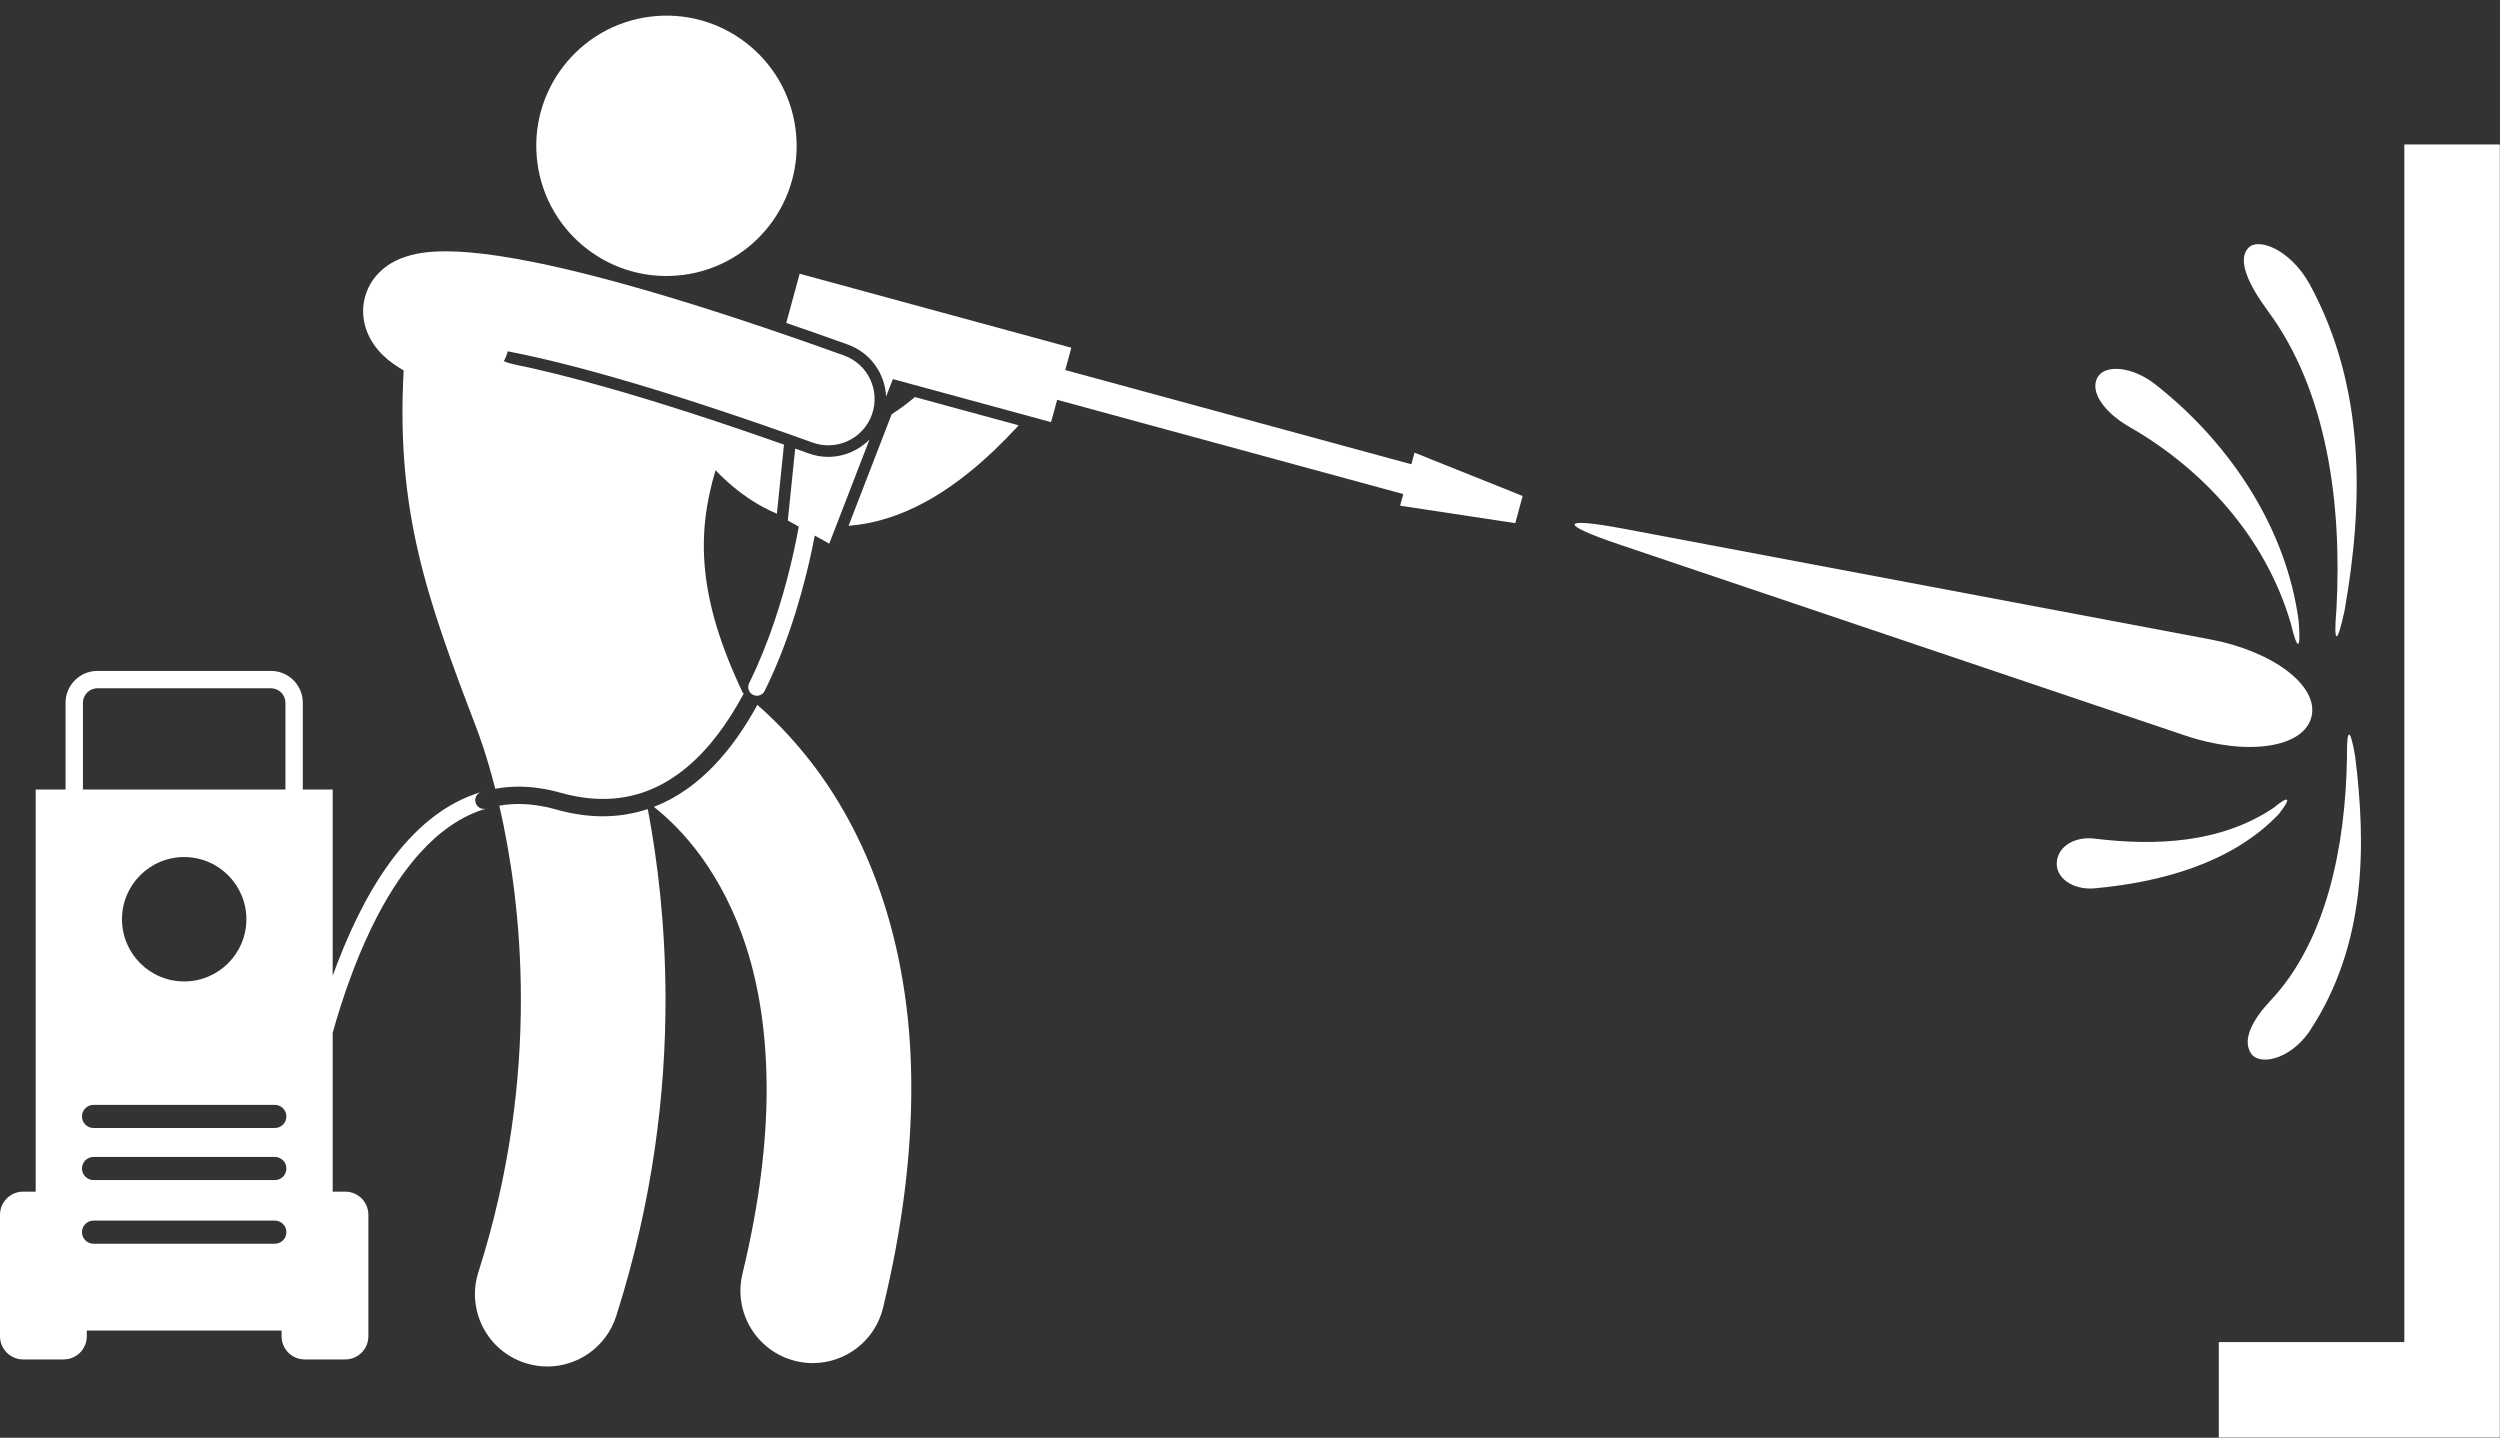 <?xml version="1.0" encoding="UTF-8" standalone="no"?><svg xmlns="http://www.w3.org/2000/svg" xmlns:xlink="http://www.w3.org/1999/xlink" fill="#ffffff" height="248.5" preserveAspectRatio="xMidYMid meet" version="1" viewBox="0.0 -2.7 432.1 248.5" width="432.1" zoomAndPan="magnify"><rect x="0.0" y="-2.7" width="432.1" height="248.5" fill="#333333" stroke="none"/><g id="change1_1"><path d="M415.565 229.265L383.497 229.265 383.497 245.765 432.065 245.765 432.065 22.265 415.565 22.265z" fill="inherit"/><path d="M154.113,68.907l-7.445,19.266c4.33-0.317,8.848-1.692,13.337-4.156c5.195-2.847,10.427-7.091,15.873-12.998 c0.063-0.067,0.115-0.141,0.174-0.209l-17.923-4.88C156.704,67.12,155.363,68.104,154.113,68.907z" fill="inherit"/><ellipse cx="115.191" cy="22.502" fill="inherit" rx="22.501" ry="22.5" transform="rotate(-7.412 115.205 22.504)"/><path d="M104.188,138.387c-2.557,0-5.258-0.379-8.098-1.18c-2.293-0.645-4.447-0.941-6.475-0.941c-1.143,0-2.244,0.104-3.313,0.283 c1.874,8.161,3.736,19.745,3.726,33.546c0,13.827-1.846,29.87-7.344,47.083c-2.101,6.576,1.527,13.609,8.105,15.711 c1.265,0.404,2.546,0.596,3.807,0.596c5.292,0.001,10.206-3.388,11.904-8.701c6.378-19.97,8.529-38.639,8.529-54.688 c-0.009-12.864-1.377-24.037-3.065-32.958c-2.395,0.796-4.973,1.245-7.754,1.25C104.203,138.387,104.196,138.387,104.188,138.387z" fill="inherit"/><path d="M89.615,133.265c2.321,0,4.752,0.342,7.289,1.056c2.609,0.733,5.04,1.066,7.307,1.066 c11.149,0.025,18.948-8.159,24.335-18.211c-0.053-0.042-0.105-0.082-0.158-0.123c-7.782-16.363-8.044-27.341-4.714-38.474 c1.805,1.881,3.913,3.707,6.389,5.293c1.289,0.828,2.706,1.573,4.213,2.215l1.226-11.938 c-24.147-8.523-38.626-12.246-46.631-13.867c-0.62-0.126-1.212-0.313-1.778-0.543c0.28-0.539,0.504-1.112,0.656-1.716 c0.492,0.094,0.998,0.194,1.518,0.301c0.007,0.001,0.015,0.002,0.022,0.003c10.593,2.145,27.042,6.789,51.168,15.467 c0.895,0.32,1.809,0.473,2.707,0.473c3.28,0.002,6.354-2.031,7.528-5.293c1.495-4.158-0.663-8.74-4.82-10.236 c-24.621-8.85-41.642-13.701-53.423-16.096c-0.013-0.003-0.025-0.003-0.038-0.006c-2.19-0.442-4.185-0.795-6.035-1.077 c-3.642-0.556-6.69-0.82-9.319-0.826c-2.899,0.032-5.292,0.234-7.96,1.31c-1.32,0.564-2.802,1.417-4.131,2.985 c-1.337,1.529-2.25,3.922-2.207,6.049c0.002,1.729,0.464,3.184,1.007,4.306c0.981,1.965,2.162,3.136,3.331,4.128 c0.853,0.676,1.742,1.275,2.671,1.805c-1.339,24.449,4.022,39.419,12.519,61.648c0.077,0.221,0.145,0.442,0.234,0.661v-0.003h0 c0.167,0.407,1.545,3.982,3.076,10.009C86.897,133.399,88.234,133.265,89.615,133.265z" fill="inherit"/><path d="M113.01,136.762c2.235,1.753,5.37,4.646,8.437,8.957c5.447,7.724,11.012,19.864,11.061,39.775 c0,8.989-1.179,19.567-4.18,31.96c-1.623,6.709,2.497,13.465,9.209,15.091c0.988,0.239,1.979,0.354,2.953,0.354 c5.637,0.001,10.751-3.839,12.138-9.561c3.411-14.097,4.881-26.664,4.881-37.844c0.061-26.391-8.394-44.995-17.348-56.5 c-3.197-4.137-6.4-7.369-9.257-9.86C126.727,126.779,120.924,133.723,113.01,136.762z" fill="inherit"/><path d="M143.33,91.265l6.951-17.991c-1.844,1.868-4.39,2.993-7.118,2.993c-1.151,0-2.29-0.199-3.384-0.594 c-0.79-0.284-1.568-0.563-2.339-0.837l-1.275,12.429l1.895,1.058c-0.109,0.605-0.24,1.299-0.395,2.069 c-0.279,1.393-0.635,3.032-1.08,4.856c-1.398,5.732-3.669,13.211-7.109,20.135c0,0-0.001,0.003-0.002,0.004 c-0.366,0.741-0.065,1.641,0.677,2.009c0.214,0.106,0.442,0.156,0.666,0.156c0.549,0,1.077-0.303,1.341-0.824 c0.002-0.003,0.004-0.005,0.005-0.008c4.474-9.021,6.988-18.747,8.25-24.794c0.156-0.748,0.291-1.433,0.41-2.061L143.33,91.265z" fill="inherit"/><path d="M243.939,77.548l-59.822-16.289l1.051-3.859l-46.957-12.785l-2.314,8.501c3.438,1.179,6.981,2.422,10.652,3.741 c3.932,1.414,6.431,5.057,6.601,8.996l1.172-3.033l27.344,7.445l1.051-3.859l59.822,16.289l-0.547,2.01l19.906,3.018l1.278-4.693 l-18.689-7.49L243.939,77.548z" fill="inherit"/><path d="M399.497,121.265c1.392-5.321-6.467-11.372-17.465-13.447L280.621,88.685c-10.997-2.074-11.318-0.844-0.716,2.735 l97.778,33.01C388.287,128.01,398.104,126.585,399.497,121.265z" fill="inherit"/><path d="M367.891,70.993c12.771,7.279,23.654,19.071,28.027,33.979c1.142,4.827,1.801,4.924,1.387-0.276 c-2.058-15.855-11.638-30.546-24.523-40.759c-4.212-3.42-9.07-3.709-10.284-1.339C361.188,65.115,363.786,68.588,367.891,70.993z" fill="inherit"/><path d="M405.228,102.865c3.225-18.274,3.801-38.43-6.066-56.519c-3.317-5.923-8.96-8.174-10.665-6.08 c-1.808,2.151,0.256,6.396,3.471,10.766c10.275,13.852,12.858,33.377,11.858,51.652 C403.313,108.676,403.929,108.862,405.228,102.865z" fill="inherit"/><path d="M388.997,179.265c1.385,2.328,6.709,1.259,10.106-3.61c9.93-14.93,9.888-32.121,7.963-47.624 c-0.858-5.113-1.483-4.966-1.411,0.099c-0.239,15.359-3.524,31.836-13.217,42.113C389.434,173.428,387.525,176.877,388.997,179.265 z" fill="inherit"/><path d="M392.916,136.96c-9.113,6.106-20.42,6.558-30.814,5.296c-3.392-0.446-6.348,1.242-6.605,4.009 c-0.257,2.709,2.69,4.901,6.523,4.576c11.499-1.056,23.756-4.352,31.845-12.832C396.227,135.007,395.572,134.77,392.916,136.96z" fill="inherit"/><path d="M82.196,136.034c-0.235-0.794,0.222-1.629,1.018-1.859c0.001,0,0.001,0,0.002-0.001v-0.001 c-12.965,3.869-20.799,18.245-25.716,31.779v-32.188h-5.167v-15c0-3.039-2.46-5.499-5.499-5.501h-30 c-3.039,0.002-5.499,2.462-5.501,5.501v15H6.168v69.5H4c-2.209,0-4,1.791-4,4v21c0,2.209,1.791,4,4,4h7c2.209,0,4-1.791,4-4v-1 h33.668v1c0,2.209,1.791,4,4,4h7c2.209,0,4-1.791,4-4v-21c0-2.209-1.791-4-4-4H57.5v-27.461c1.601-5.675,3.742-11.954,6.543-17.801 c4.742-9.944,11.364-18.461,20.002-20.945C83.252,137.281,82.427,136.827,82.196,136.034z M14.168,190.265c0-1.104,0.896-2,2-2 h31.333c1.104,0,2,0.896,2,2c0,1.105-0.896,2-2,2H16.168C15.063,192.265,14.168,191.37,14.168,190.265z M21.084,156.183 c0-5.938,4.813-10.75,10.75-10.75s10.75,4.813,10.75,10.75s-4.813,10.75-10.75,10.75S21.084,162.12,21.084,156.183z M14.168,199.265c0-1.104,0.896-2,2-2h31.333c1.104,0,2,0.896,2,2c0,1.105-0.896,2-2,2H16.168 C15.063,201.265,14.168,200.37,14.168,199.265z M14.334,118.765c0.002-1.382,1.119-2.498,2.5-2.502h30 c1.379,0.004,2.498,1.12,2.5,2.502v15h-35L14.334,118.765z M47.501,212.265H16.168c-1.104,0-2-0.895-2-2c0-1.104,0.896-2,2-2 h31.333c1.104,0,2,0.896,2,2C49.501,211.37,48.605,212.265,47.501,212.265z" fill="inherit"/></g></svg>